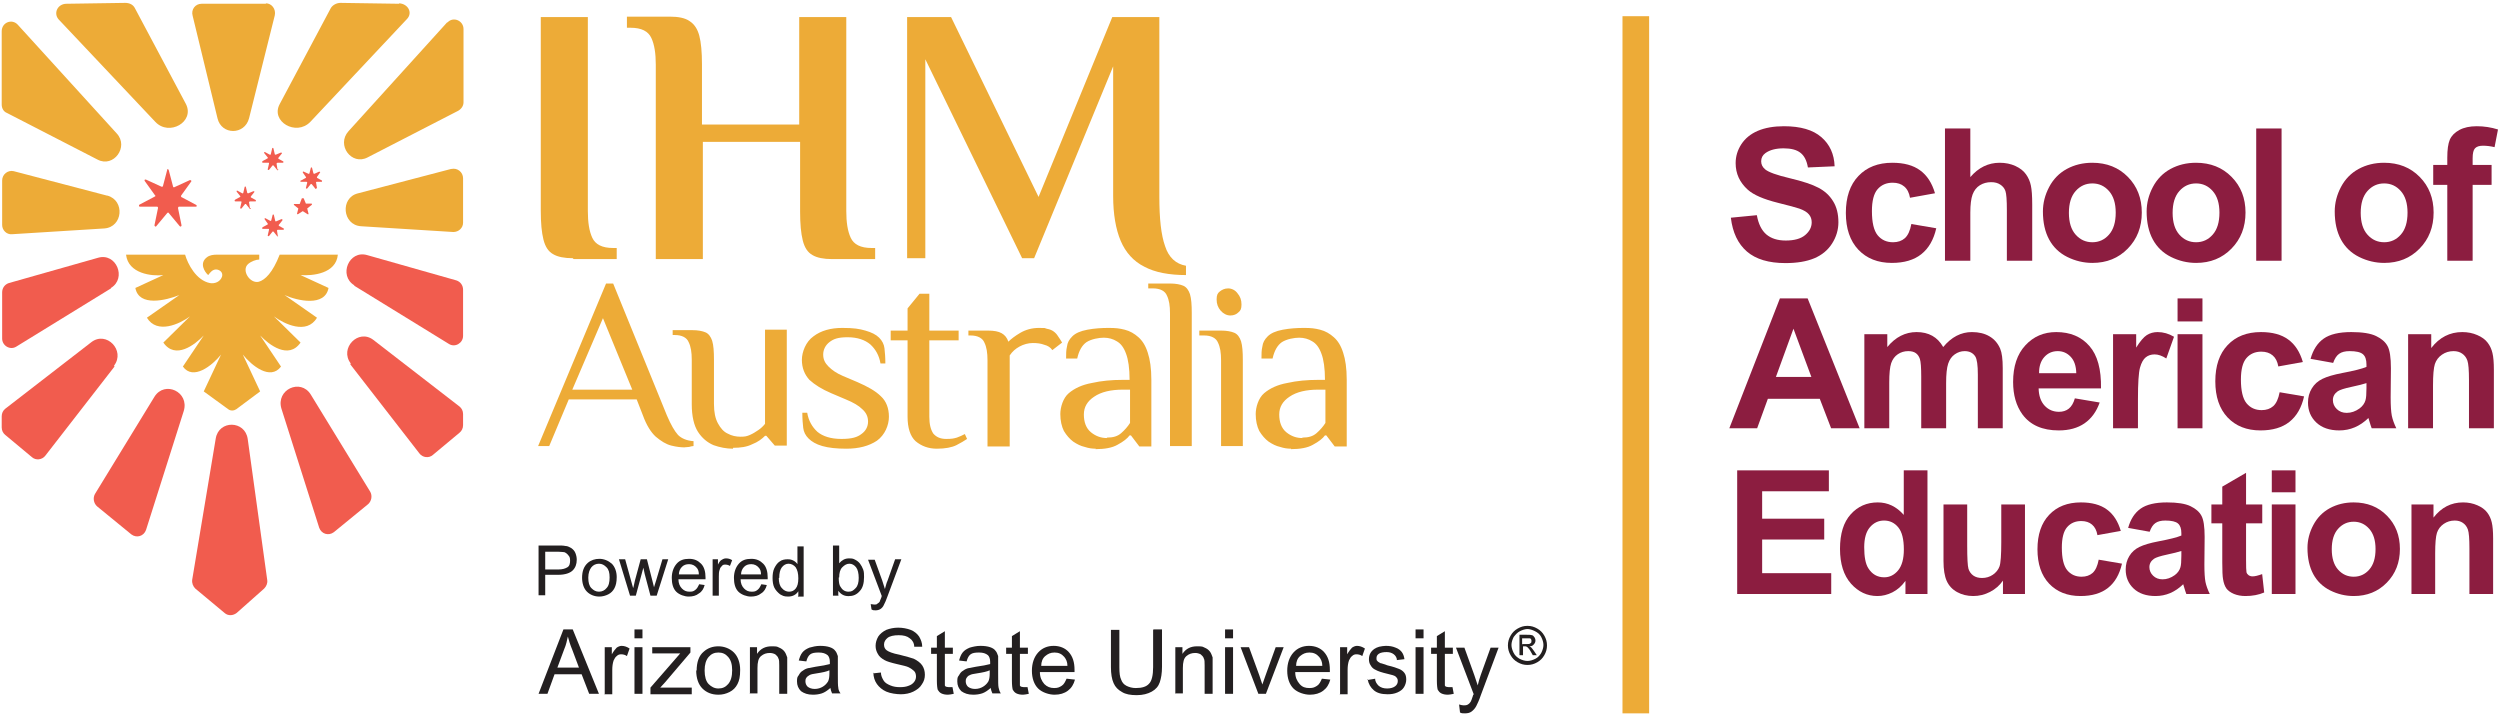<svg width="563" height="161" viewBox="0 0 563 161" fill="none" xmlns="http://www.w3.org/2000/svg">
<path d="M368.384 3.648L368.384 160.648" stroke="#EDAB37" stroke-width="6"/>
<path d="M121.283 134.148V122.848H125.583C126.283 122.848 126.883 122.848 127.283 122.948C127.883 122.948 128.283 123.248 128.683 123.448C129.083 123.748 129.383 124.048 129.583 124.548C129.783 125.048 129.883 125.548 129.883 126.048C129.883 127.048 129.583 127.848 128.983 128.448C128.383 129.048 127.283 129.448 125.683 129.448H122.783V134.048H121.283V134.148ZM122.783 128.248H125.683C126.683 128.248 127.283 128.048 127.783 127.748C128.283 127.448 128.383 126.848 128.383 126.248C128.383 125.648 128.283 125.348 127.983 125.048C127.783 124.748 127.383 124.448 127.083 124.348C126.783 124.348 126.383 124.248 125.683 124.248H122.783V128.248Z" fill="#231F20"/>
<path d="M131.083 130.148C131.083 128.648 131.483 127.548 132.383 126.748C133.083 126.148 133.984 125.848 134.984 125.848C135.984 125.848 136.983 126.248 137.783 126.948C138.483 127.648 138.883 128.748 138.883 129.948C138.883 131.148 138.683 131.848 138.383 132.448C138.083 133.048 137.584 133.548 136.984 133.848C136.384 134.148 135.684 134.348 134.984 134.348C133.884 134.348 132.884 133.948 132.184 133.248C131.484 132.548 131.083 131.448 131.083 130.048V130.148ZM132.484 130.148C132.484 131.148 132.684 131.948 133.184 132.448C133.684 132.948 134.183 133.248 134.883 133.248C135.583 133.248 136.183 132.948 136.583 132.448C137.083 131.948 137.283 131.148 137.283 130.048C137.283 128.948 137.083 128.248 136.583 127.748C136.083 127.248 135.583 126.948 134.883 126.948C134.183 126.948 133.584 127.248 133.184 127.748C132.784 128.248 132.484 129.048 132.484 130.048V130.148Z" fill="#231F20"/>
<path d="M141.884 134.148L139.384 125.948H140.784L142.084 130.648L142.584 132.448C142.584 132.448 142.784 131.848 142.984 130.748L144.284 125.948H145.684L146.884 130.648L147.284 132.248L147.784 130.648L149.184 125.948H150.484L147.884 134.148H146.484L145.184 129.248L144.884 127.848L143.184 134.148H141.784H141.884Z" fill="#231F20"/>
<path d="M157.283 131.548L158.683 131.748C158.483 132.548 158.083 133.248 157.383 133.648C156.783 134.148 155.983 134.348 155.083 134.348C154.183 134.348 152.983 133.948 152.283 133.248C151.583 132.548 151.283 131.448 151.283 130.148C151.283 128.848 151.683 127.748 152.383 126.948C153.083 126.148 153.983 125.848 155.183 125.848C156.383 125.848 157.183 126.248 157.883 126.948C158.583 127.648 158.883 128.748 158.883 130.048C158.883 131.348 158.883 130.248 158.883 130.448H152.783C152.783 131.348 153.083 132.048 153.583 132.548C154.083 133.048 154.583 133.248 155.283 133.248C155.983 133.248 156.183 133.148 156.583 132.848C156.983 132.548 157.183 132.148 157.483 131.548H157.283ZM152.783 129.348H157.383C157.383 128.648 157.183 128.148 156.883 127.848C156.483 127.348 155.883 127.048 155.183 127.048C154.483 127.048 153.983 127.248 153.583 127.648C153.183 128.048 152.883 128.648 152.883 129.348H152.783Z" fill="#231F20"/>
<path d="M160.483 134.148V125.948H161.683V127.148C161.983 126.548 162.283 126.148 162.583 126.048C162.883 125.848 163.183 125.748 163.483 125.748C163.983 125.748 164.383 125.848 164.883 126.148L164.383 127.448C164.083 127.248 163.683 127.148 163.383 127.148C163.083 127.148 162.783 127.148 162.583 127.448C162.383 127.648 162.183 127.848 162.083 128.248C161.883 128.748 161.883 129.248 161.883 129.848V134.148H160.483Z" fill="#231F20"/>
<path d="M171.283 131.548L172.683 131.748C172.483 132.548 172.083 133.248 171.383 133.648C170.783 134.148 169.983 134.348 169.083 134.348C168.183 134.348 166.983 133.948 166.283 133.248C165.583 132.548 165.283 131.448 165.283 130.148C165.283 128.848 165.683 127.748 166.383 126.948C167.083 126.148 167.983 125.848 169.183 125.848C170.383 125.848 171.183 126.248 171.883 126.948C172.583 127.648 172.883 128.748 172.883 130.048C172.883 131.348 172.883 130.248 172.883 130.448H166.783C166.783 131.348 167.083 132.048 167.583 132.548C168.083 133.048 168.583 133.248 169.283 133.248C169.983 133.248 170.183 133.148 170.583 132.848C170.983 132.548 171.183 132.148 171.483 131.548H171.283ZM166.783 129.348H171.383C171.383 128.648 171.183 128.148 170.883 127.848C170.483 127.348 169.883 127.048 169.183 127.048C168.483 127.048 167.983 127.248 167.583 127.648C167.183 128.048 166.883 128.648 166.883 129.348H166.783Z" fill="#231F20"/>
<path d="M179.783 134.148V133.148C179.283 133.948 178.483 134.348 177.483 134.348C176.483 134.348 176.283 134.148 175.683 133.848C175.183 133.448 174.683 132.948 174.383 132.348C174.083 131.748 173.983 130.948 173.983 130.148C173.983 129.348 174.083 128.548 174.383 127.948C174.683 127.348 175.083 126.748 175.583 126.448C176.083 126.048 176.783 125.948 177.383 125.948C177.983 125.948 178.283 126.048 178.683 126.248C179.083 126.448 179.383 126.748 179.583 127.048V123.048H180.983V134.348H179.683L179.783 134.148ZM175.383 130.148C175.383 131.148 175.583 131.948 176.083 132.448C176.483 132.948 177.083 133.248 177.683 133.248C178.283 133.248 178.783 133.048 179.183 132.548C179.583 132.048 179.783 131.348 179.783 130.248C179.783 129.148 179.583 128.348 179.183 127.748C178.783 127.248 178.183 126.948 177.583 126.948C176.983 126.948 176.483 127.248 176.083 127.748C175.683 128.248 175.483 129.048 175.483 130.148H175.383Z" fill="#231F20"/>
<path d="M188.883 134.148H187.583V122.848H188.984V126.848C189.584 126.148 190.284 125.748 191.184 125.748C192.084 125.748 192.183 125.848 192.583 126.048C192.983 126.248 193.384 126.548 193.684 126.948C193.984 127.348 194.183 127.748 194.383 128.248C194.583 128.748 194.583 129.348 194.583 129.948C194.583 131.348 194.283 132.448 193.583 133.148C192.883 133.948 192.083 134.248 191.083 134.248C190.083 134.248 189.383 133.848 188.783 133.048V134.048L188.883 134.148ZM188.883 130.048C188.883 131.048 188.983 131.748 189.283 132.148C189.683 132.848 190.283 133.248 191.083 133.248C191.883 133.248 192.184 132.948 192.684 132.448C193.184 131.948 193.383 131.148 193.383 130.148C193.383 129.148 193.183 128.248 192.783 127.748C192.383 127.248 191.883 126.948 191.283 126.948C190.683 126.948 190.184 127.248 189.684 127.748C189.184 128.248 188.984 129.048 188.984 130.048H188.883Z" fill="#231F20"/>
<path d="M196.283 137.348L196.083 136.048C196.383 136.048 196.683 136.148 196.883 136.148C197.083 136.148 197.483 136.148 197.583 135.948C197.783 135.848 197.883 135.748 198.083 135.548C198.083 135.448 198.283 135.048 198.483 134.548C198.483 134.548 198.483 134.348 198.583 134.248L195.483 126.048H196.983L198.683 130.748C198.883 131.348 199.083 131.948 199.283 132.648C199.483 132.048 199.583 131.348 199.883 130.748L201.583 125.948H202.983L199.883 134.248C199.583 135.148 199.283 135.748 199.083 136.148C198.883 136.648 198.583 136.948 198.283 137.148C197.983 137.348 197.583 137.448 197.183 137.448C196.783 137.448 196.583 137.448 196.283 137.248V137.348Z" fill="#231F20"/>
<path d="M121.283 156.248L126.883 141.748H128.983L134.883 156.248H132.683L130.983 151.848H124.883L123.283 156.248H121.283ZM125.483 150.348H130.383L128.883 146.348C128.383 145.148 128.083 144.148 127.883 143.348C127.683 144.248 127.483 145.248 127.083 146.148L125.483 150.448V150.348Z" fill="#231F20"/>
<path d="M136.184 156.248V145.748H137.783V147.348C138.183 146.648 138.583 146.148 138.883 145.848C139.183 145.648 139.584 145.448 139.984 145.448C140.584 145.448 141.183 145.648 141.783 146.048L141.184 147.748C140.784 147.448 140.283 147.348 139.883 147.348C139.483 147.348 139.183 147.448 138.883 147.748C138.583 147.948 138.384 148.348 138.184 148.748C137.984 149.348 137.883 150.048 137.883 150.848V156.348H136.083L136.184 156.248Z" fill="#231F20"/>
<path d="M142.884 143.748V141.748H144.684V143.748H142.884ZM142.884 156.248V145.748H144.684V156.248H142.884Z" fill="#231F20"/>
<path d="M146.483 156.248V154.848L153.183 147.148C152.383 147.148 151.783 147.148 151.183 147.148H146.883V145.748H155.483V146.948L149.783 153.648L148.683 154.848C149.483 154.848 150.183 154.848 150.883 154.848H155.783V156.348H146.483V156.248Z" fill="#231F20"/>
<path d="M156.883 151.048C156.883 149.148 157.383 147.648 158.483 146.748C159.383 145.948 160.483 145.548 161.783 145.548C163.083 145.548 164.383 146.048 165.283 146.948C166.183 147.848 166.683 149.248 166.683 150.848C166.683 152.448 166.483 153.248 166.083 154.048C165.683 154.848 165.083 155.448 164.283 155.848C163.483 156.248 162.683 156.448 161.783 156.448C160.283 156.448 159.083 155.948 158.183 155.048C157.283 154.148 156.783 152.748 156.783 150.948L156.883 151.048ZM158.683 151.048C158.683 152.348 158.983 153.448 159.583 154.048C160.183 154.648 160.883 155.048 161.783 155.048C162.683 155.048 163.383 154.748 163.983 154.048C164.583 153.348 164.883 152.348 164.883 150.948C164.883 149.548 164.583 148.648 163.983 147.948C163.383 147.248 162.683 146.948 161.783 146.948C160.883 146.948 160.183 147.248 159.583 147.948C158.983 148.648 158.683 149.648 158.683 150.948V151.048Z" fill="#231F20"/>
<path d="M168.883 156.248V145.748H170.483V147.248C171.283 146.048 172.383 145.548 173.783 145.548C175.183 145.548 174.983 145.648 175.483 145.848C175.983 146.048 176.383 146.348 176.683 146.748C176.983 147.148 177.083 147.548 177.283 148.048C177.283 148.348 177.283 148.948 177.283 149.748V156.248H175.483V149.848C175.483 149.148 175.483 148.548 175.283 148.248C175.183 147.848 174.883 147.648 174.583 147.348C174.183 147.148 173.783 147.048 173.383 147.048C172.583 147.048 171.983 147.248 171.383 147.748C170.783 148.248 170.583 149.148 170.583 150.448V156.148H168.783L168.883 156.248Z" fill="#231F20"/>
<path d="M186.983 154.948C186.283 155.548 185.683 155.948 185.083 156.148C184.483 156.348 183.783 156.448 183.083 156.448C181.883 156.448 181.083 156.148 180.383 155.648C179.783 155.048 179.483 154.348 179.483 153.448C179.483 152.548 179.583 152.448 179.883 152.048C180.083 151.648 180.383 151.248 180.783 151.048C181.183 150.748 181.583 150.548 182.083 150.448C182.383 150.448 182.983 150.248 183.683 150.148C185.083 149.948 186.183 149.748 186.883 149.548C186.883 149.348 186.883 149.148 186.883 149.048C186.883 148.348 186.683 147.848 186.383 147.548C185.883 147.148 185.283 146.948 184.383 146.948C183.483 146.948 182.883 147.048 182.483 147.348C182.083 147.648 181.783 148.148 181.583 148.948L179.883 148.748C180.083 148.048 180.283 147.448 180.683 146.948C181.083 146.448 181.583 146.148 182.283 145.848C182.983 145.648 183.783 145.448 184.683 145.448C185.583 145.448 186.283 145.548 186.883 145.748C187.483 145.948 187.883 146.248 188.083 146.548C188.383 146.848 188.483 147.248 188.683 147.748C188.683 148.048 188.683 148.648 188.683 149.348V151.748C188.683 153.448 188.683 154.448 188.783 154.848C188.783 155.248 188.983 155.748 189.283 156.148H187.383C187.183 155.748 187.083 155.348 186.983 154.848V154.948ZM186.783 150.948C186.183 151.248 185.183 151.448 183.883 151.648C183.183 151.748 182.583 151.848 182.283 152.048C181.983 152.248 181.783 152.348 181.583 152.648C181.383 152.948 181.383 153.148 181.383 153.448C181.383 153.948 181.583 154.348 181.883 154.648C182.283 154.948 182.783 155.148 183.483 155.148C184.183 155.148 184.783 154.948 185.283 154.648C185.783 154.348 186.183 153.948 186.483 153.448C186.683 153.048 186.783 152.448 186.783 151.648V150.948Z" fill="#231F20"/>
<path d="M196.583 151.648L198.383 151.448C198.383 152.148 198.684 152.748 198.984 153.248C199.284 153.748 199.784 154.048 200.484 154.348C201.184 154.648 201.884 154.748 202.684 154.748C203.484 154.748 204.083 154.648 204.583 154.448C205.183 154.248 205.583 153.948 205.883 153.548C206.183 153.148 206.283 152.748 206.283 152.348C206.283 151.948 206.183 151.448 205.883 151.148C205.583 150.848 205.183 150.548 204.583 150.248C204.183 150.048 203.284 149.848 201.984 149.548C200.684 149.248 199.684 148.948 199.184 148.648C198.484 148.248 197.984 147.848 197.684 147.248C197.384 146.748 197.184 146.148 197.184 145.448C197.184 144.748 197.383 144.048 197.783 143.348C198.183 142.748 198.783 142.248 199.583 141.848C200.383 141.548 201.283 141.348 202.283 141.348C203.283 141.348 204.283 141.548 205.083 141.848C205.883 142.148 206.584 142.748 206.984 143.348C207.384 144.048 207.684 144.748 207.684 145.648H205.883C205.883 144.848 205.483 144.148 204.883 143.748C204.283 143.248 203.483 143.048 202.383 143.048C201.283 143.048 200.383 143.248 199.883 143.648C199.383 144.048 199.083 144.548 199.083 145.148C199.083 145.748 199.284 146.148 199.684 146.448C200.084 146.748 200.983 147.148 202.583 147.448C204.183 147.848 205.183 148.148 205.783 148.348C206.583 148.748 207.284 149.248 207.684 149.848C208.084 150.448 208.283 151.148 208.283 151.948C208.283 152.748 208.083 153.448 207.583 154.148C207.183 154.848 206.484 155.348 205.684 155.748C204.884 156.148 203.883 156.348 202.883 156.348C201.883 156.348 200.483 156.148 199.583 155.748C198.683 155.348 197.984 154.748 197.484 154.048C196.984 153.348 196.684 152.448 196.684 151.448L196.583 151.648Z" fill="#231F20"/>
<path d="M214.483 154.648L214.783 156.248C214.283 156.348 213.783 156.448 213.483 156.448C212.883 156.448 212.383 156.348 211.983 156.148C211.583 155.948 211.383 155.648 211.183 155.348C211.083 155.048 210.983 154.348 210.983 153.248V147.248H209.683V145.848H210.983V143.248L212.783 142.148V145.848H214.583V147.248H212.783V153.348C212.783 153.848 212.783 154.148 212.783 154.348C212.783 154.448 212.983 154.648 213.083 154.648C213.183 154.648 213.383 154.748 213.683 154.748C213.983 154.748 214.183 154.748 214.483 154.748V154.648Z" fill="#231F20"/>
<path d="M223.083 154.948C222.383 155.548 221.784 155.948 221.184 156.148C220.584 156.348 219.884 156.448 219.184 156.448C217.984 156.448 217.184 156.148 216.484 155.648C215.884 155.048 215.583 154.348 215.583 153.448C215.583 152.548 215.684 152.448 215.984 152.048C216.184 151.648 216.483 151.248 216.883 151.048C217.283 150.748 217.684 150.548 218.184 150.448C218.484 150.448 219.083 150.248 219.783 150.148C221.183 149.948 222.284 149.748 222.984 149.548C222.984 149.348 222.984 149.148 222.984 149.048C222.984 148.348 222.784 147.848 222.484 147.548C221.984 147.148 221.384 146.948 220.484 146.948C219.584 146.948 218.983 147.048 218.583 147.348C218.183 147.648 217.884 148.148 217.684 148.948L215.984 148.748C216.184 148.048 216.383 147.448 216.783 146.948C217.183 146.448 217.683 146.148 218.383 145.848C219.083 145.648 219.883 145.448 220.783 145.448C221.683 145.448 222.384 145.548 222.984 145.748C223.584 145.948 223.984 146.248 224.184 146.548C224.484 146.848 224.583 147.248 224.783 147.748C224.783 148.048 224.783 148.648 224.783 149.348V151.748C224.783 153.448 224.783 154.448 224.883 154.848C224.983 155.248 225.083 155.748 225.383 156.148H223.484C223.284 155.748 223.183 155.348 223.083 154.848V154.948ZM222.883 150.948C222.283 151.248 221.284 151.448 219.984 151.648C219.284 151.748 218.683 151.848 218.383 152.048C218.083 152.148 217.884 152.348 217.684 152.648C217.484 152.948 217.484 153.148 217.484 153.448C217.484 153.948 217.684 154.348 217.984 154.648C218.384 154.948 218.883 155.148 219.583 155.148C220.283 155.148 220.883 154.948 221.383 154.648C221.883 154.348 222.283 153.948 222.583 153.448C222.783 153.048 222.883 152.448 222.883 151.648V150.948Z" fill="#231F20"/>
<path d="M231.383 154.648L231.684 156.248C231.184 156.348 230.683 156.448 230.383 156.448C229.783 156.448 229.283 156.348 228.883 156.148C228.483 155.948 228.283 155.648 228.083 155.348C227.983 155.048 227.883 154.348 227.883 153.248V147.248H226.583V145.848H227.883V143.248L229.684 142.148V145.848H231.484V147.248H229.684V153.348C229.684 153.848 229.684 154.148 229.684 154.348C229.684 154.448 229.884 154.648 229.984 154.648C230.084 154.648 230.283 154.748 230.583 154.748C230.883 154.748 231.083 154.748 231.383 154.748V154.648Z" fill="#231F20"/>
<path d="M240.284 152.848L242.084 153.048C241.784 154.148 241.284 154.948 240.484 155.548C239.684 156.148 238.684 156.448 237.484 156.448C236.284 156.448 234.684 155.948 233.784 155.048C232.884 154.148 232.384 152.748 232.384 151.048C232.384 149.348 232.884 147.948 233.784 146.948C234.684 145.948 235.884 145.448 237.284 145.448C238.684 145.448 239.884 145.948 240.684 146.848C241.584 147.848 241.984 149.148 241.984 150.848C241.984 152.548 241.984 151.148 241.984 151.348H234.184C234.184 152.548 234.584 153.348 235.184 154.048C235.784 154.648 236.484 154.948 237.384 154.948C238.284 154.948 238.584 154.748 239.084 154.448C239.584 154.148 239.884 153.548 240.184 152.848H240.284ZM234.484 149.948H240.384C240.384 149.048 240.084 148.448 239.684 147.948C239.084 147.248 238.384 146.948 237.484 146.948C236.584 146.948 235.984 147.248 235.384 147.748C234.784 148.248 234.484 149.048 234.484 149.948Z" fill="#231F20"/>
<path d="M259.783 141.748H261.683V150.148C261.683 151.648 261.483 152.748 261.183 153.648C260.883 154.548 260.283 155.248 259.383 155.748C258.483 156.248 257.383 156.548 255.983 156.548C254.583 156.548 253.483 156.348 252.683 155.848C251.783 155.348 251.183 154.748 250.783 153.848C250.383 152.948 250.183 151.748 250.183 150.248V141.848H252.083V150.248C252.083 151.548 252.183 152.448 252.483 153.048C252.683 153.648 253.083 154.148 253.683 154.448C254.283 154.748 254.983 154.948 255.783 154.948C257.183 154.948 258.183 154.648 258.783 153.948C259.383 153.348 259.683 152.048 259.683 150.248V141.848L259.783 141.748Z" fill="#231F20"/>
<path d="M264.683 156.248V145.748H266.283V147.248C267.083 146.048 268.183 145.548 269.583 145.548C270.983 145.548 270.783 145.648 271.283 145.848C271.783 146.048 272.183 146.348 272.483 146.748C272.783 147.148 272.883 147.548 273.083 148.048C273.083 148.348 273.083 148.948 273.083 149.748V156.248H271.283V149.848C271.283 149.148 271.283 148.548 271.083 148.248C270.983 147.848 270.683 147.648 270.383 147.348C269.983 147.148 269.583 147.048 269.183 147.048C268.383 147.048 267.783 147.248 267.183 147.748C266.583 148.248 266.383 149.148 266.383 150.448V156.148H264.583L264.683 156.248Z" fill="#231F20"/>
<path d="M275.884 143.748V141.748H277.684V143.748H275.884ZM275.884 156.248V145.748H277.684V156.248H275.884Z" fill="#231F20"/>
<path d="M283.384 156.248L279.384 145.748H281.284L283.584 152.048C283.784 152.748 284.084 153.448 284.284 154.148C284.484 153.548 284.684 152.948 284.984 152.148L287.284 145.748H289.084L285.084 156.248H283.384Z" fill="#231F20"/>
<path d="M297.784 152.848L299.584 153.048C299.284 154.148 298.784 154.948 297.984 155.548C297.184 156.148 296.184 156.448 294.984 156.448C293.784 156.448 292.184 155.948 291.284 155.048C290.384 154.148 289.884 152.748 289.884 151.048C289.884 149.348 290.384 147.948 291.284 146.948C292.184 145.948 293.384 145.448 294.784 145.448C296.184 145.448 297.384 145.948 298.184 146.848C299.084 147.848 299.484 149.148 299.484 150.848C299.484 152.548 299.484 151.148 299.484 151.348H291.684C291.684 152.548 292.084 153.348 292.684 154.048C293.284 154.748 293.984 154.948 294.884 154.948C295.784 154.948 296.084 154.748 296.584 154.448C297.084 154.148 297.384 153.548 297.684 152.848H297.784ZM291.884 149.948H297.784C297.784 149.048 297.484 148.448 297.084 147.948C296.484 147.248 295.784 146.948 294.884 146.948C293.984 146.948 293.384 147.248 292.784 147.748C292.184 148.248 291.884 149.048 291.884 149.948Z" fill="#231F20"/>
<path d="M301.783 156.248V145.748H303.383V147.348C303.783 146.648 304.183 146.148 304.483 145.848C304.783 145.648 305.183 145.448 305.583 145.448C306.183 145.448 306.783 145.648 307.383 146.048L306.783 147.748C306.383 147.448 305.883 147.348 305.483 147.348C305.083 147.348 304.783 147.448 304.483 147.748C304.183 147.948 303.983 148.348 303.783 148.748C303.583 149.348 303.483 150.048 303.483 150.848V156.348H301.683L301.783 156.248Z" fill="#231F20"/>
<path d="M307.884 153.148L309.684 152.848C309.684 153.548 310.084 154.048 310.484 154.448C310.984 154.848 311.584 155.048 312.384 155.048C313.184 155.048 313.784 154.848 314.184 154.548C314.584 154.248 314.784 153.848 314.784 153.348C314.784 152.848 314.584 152.648 314.284 152.348C314.084 152.148 313.384 151.948 312.484 151.748C311.184 151.448 310.284 151.148 309.784 150.848C309.284 150.648 308.884 150.248 308.684 149.848C308.384 149.448 308.284 148.948 308.284 148.448C308.284 147.948 308.384 147.548 308.584 147.148C308.784 146.748 309.084 146.448 309.484 146.148C309.784 145.948 310.184 145.748 310.584 145.648C311.084 145.548 311.584 145.448 312.084 145.448C312.884 145.448 313.584 145.548 314.284 145.848C314.884 146.048 315.384 146.448 315.684 146.848C315.984 147.248 316.184 147.748 316.284 148.448L314.584 148.648C314.584 148.148 314.284 147.648 313.884 147.348C313.484 147.048 312.984 146.848 312.284 146.848C311.584 146.848 310.884 146.948 310.484 147.248C310.084 147.548 309.984 147.848 309.984 148.248C309.984 148.648 309.984 148.648 310.184 148.848C310.284 149.048 310.584 149.148 310.884 149.348C311.084 149.348 311.584 149.548 312.484 149.848C313.784 150.148 314.584 150.448 315.084 150.648C315.584 150.848 315.984 151.148 316.284 151.548C316.584 151.948 316.684 152.448 316.684 153.048C316.684 153.648 316.484 154.248 316.184 154.748C315.884 155.248 315.384 155.648 314.684 155.948C313.984 156.248 313.284 156.348 312.484 156.348C311.084 156.348 310.084 156.048 309.384 155.448C308.684 154.848 308.184 154.048 307.984 152.948L307.884 153.148Z" fill="#231F20"/>
<path d="M318.783 143.748V141.748H320.583V143.748H318.783ZM318.783 156.248V145.748H320.583V156.248H318.783Z" fill="#231F20"/>
<path d="M327.083 154.648L327.383 156.248C326.883 156.348 326.383 156.448 326.083 156.448C325.483 156.448 324.983 156.348 324.583 156.148C324.183 155.948 323.983 155.648 323.783 155.348C323.683 155.048 323.583 154.348 323.583 153.248V147.248H322.283V145.848H323.583V143.248L325.383 142.148V145.848H327.183V147.248H325.383V153.348C325.383 153.848 325.383 154.148 325.383 154.348C325.383 154.448 325.583 154.648 325.683 154.648C325.783 154.648 325.983 154.748 326.283 154.748C326.583 154.748 326.783 154.748 327.083 154.748V154.648Z" fill="#231F20"/>
<path d="M328.784 160.348L328.584 158.648C328.984 158.748 329.284 158.848 329.584 158.848C329.884 158.848 330.284 158.848 330.584 158.648C330.784 158.548 330.984 158.348 331.184 158.048C331.284 157.848 331.484 157.448 331.684 156.748C331.684 156.748 331.684 156.548 331.884 156.348L327.884 145.848H329.784L331.984 151.948C332.284 152.748 332.484 153.548 332.784 154.348C332.984 153.548 333.184 152.748 333.484 151.948L335.684 145.848H337.484L333.484 156.548C333.084 157.748 332.684 158.548 332.484 158.948C332.184 159.548 331.784 159.948 331.384 160.248C330.984 160.548 330.484 160.648 329.884 160.648C329.284 160.648 329.184 160.648 328.784 160.448V160.348Z" fill="#231F20"/>
<path d="M344.083 140.948C344.783 140.948 345.483 141.148 346.183 141.548C346.883 141.948 347.383 142.448 347.783 143.148C348.183 143.848 348.383 144.548 348.383 145.348C348.383 146.148 348.183 146.848 347.783 147.548C347.383 148.248 346.883 148.748 346.183 149.148C345.483 149.548 344.783 149.748 343.983 149.748C343.183 149.748 342.483 149.548 341.783 149.148C341.083 148.748 340.583 148.248 340.183 147.548C339.783 146.848 339.583 146.148 339.583 145.348C339.583 144.548 339.783 143.848 340.183 143.148C340.583 142.448 341.083 141.948 341.783 141.548C342.483 141.148 343.183 140.948 343.883 140.948H344.083ZM344.083 141.648C343.483 141.648 342.883 141.848 342.283 142.148C341.683 142.448 341.283 142.948 340.883 143.448C340.583 144.048 340.383 144.648 340.383 145.248C340.383 145.848 340.583 146.448 340.883 147.048C341.183 147.648 341.683 148.048 342.183 148.348C342.783 148.648 343.383 148.848 343.983 148.848C344.583 148.848 345.183 148.648 345.783 148.348C346.383 148.048 346.783 147.548 347.083 147.048C347.383 146.448 347.583 145.848 347.583 145.248C347.583 144.648 347.383 144.048 347.083 143.448C346.783 142.848 346.283 142.448 345.683 142.148C345.083 141.848 344.483 141.648 343.883 141.648H344.083ZM342.183 147.648V142.948H343.783C344.283 142.948 344.683 142.948 344.983 143.048C345.183 143.048 345.383 143.248 345.583 143.548C345.683 143.748 345.783 143.948 345.783 144.248C345.783 144.548 345.683 144.848 345.383 145.148C345.183 145.448 344.783 145.548 344.383 145.548C344.583 145.548 344.683 145.748 344.783 145.748C344.983 145.948 345.183 146.248 345.483 146.648L346.083 147.548H345.183L344.783 146.848C344.483 146.248 344.183 145.948 343.983 145.748C343.883 145.648 343.683 145.548 343.383 145.548H342.983V147.548H342.183V147.648ZM342.883 145.048H343.783C344.183 145.048 344.483 145.048 344.683 144.848C344.883 144.748 344.883 144.548 344.883 144.348C344.883 144.148 344.883 144.048 344.783 143.948C344.783 143.848 344.583 143.748 344.483 143.748C344.383 143.748 344.083 143.748 343.683 143.748H342.783V145.148L342.883 145.048Z" fill="#231F20"/>
<path d="M128.983 58.148C127.083 58.148 125.583 57.848 124.583 57.248C123.483 56.648 122.783 55.548 122.383 53.948C121.983 52.348 121.783 50.248 121.783 47.448V3.848H132.383V47.548C132.383 50.048 132.683 52.048 133.383 53.548C134.083 55.048 135.583 55.848 138.083 55.848H138.883V58.348H129.183L128.983 58.148Z" fill="#EDAB37"/>
<path d="M147.683 58.148V14.548C147.683 12.048 147.383 10.048 146.683 8.548C145.983 7.048 144.483 6.248 141.983 6.248H141.183V3.748H150.883C152.783 3.748 154.283 4.048 155.283 4.748C156.383 5.448 157.083 6.548 157.483 8.048C157.883 9.548 158.083 11.748 158.083 14.448V28.048H179.983V3.848H190.583V47.548C190.583 50.048 190.883 52.048 191.583 53.548C192.283 55.048 193.783 55.848 196.283 55.848H197.083V58.348H187.383C185.483 58.348 183.983 58.048 182.983 57.448C181.883 56.848 181.183 55.748 180.783 54.148C180.383 52.548 180.183 50.448 180.183 47.648V31.948H158.283V58.348H147.683V58.148Z" fill="#EDAB37"/>
<path d="M267.183 61.948C263.283 61.948 260.083 61.348 257.683 60.048C255.283 58.848 253.483 56.848 252.383 54.248C251.283 51.648 250.683 48.248 250.683 44.148V14.948L232.883 58.148H230.183L208.383 13.348V58.148H204.283V3.848H214.183L233.883 44.348L250.483 3.848H261.083V44.248C261.083 49.248 261.483 52.948 262.383 55.448C263.183 57.948 264.783 59.448 267.083 59.848V61.948H267.183Z" fill="#EDAB37"/>
<path d="M154.184 100.748C153.384 100.748 152.384 100.648 151.184 100.348C149.984 100.048 148.884 99.348 147.684 98.348C146.584 97.348 145.584 95.748 144.784 93.548L143.384 89.948H128.084L123.684 100.448H121.184L136.484 63.848H138.084L150.184 93.548C151.084 95.648 151.884 97.048 152.684 97.948C153.484 98.748 154.684 99.248 156.184 99.348V100.448C155.884 100.448 155.584 100.548 155.184 100.648C154.784 100.648 154.484 100.748 153.984 100.748H154.184ZM128.984 87.748H142.384L135.784 71.648L128.884 87.748H128.984ZM165.084 101.048C163.584 101.048 162.084 100.748 160.684 100.248C159.284 99.648 158.084 98.648 157.184 97.248C156.284 95.848 155.784 93.748 155.784 91.048V81.048C155.784 79.348 155.584 78.048 155.084 77.048C154.684 76.048 153.584 75.448 151.984 75.448H151.484V74.348H155.884C157.184 74.348 158.184 74.548 158.884 74.848C159.584 75.148 160.084 75.848 160.384 76.748C160.684 77.748 160.784 79.148 160.784 80.948V90.948C160.784 92.848 161.084 94.248 161.684 95.348C162.284 96.448 162.984 97.248 163.884 97.648C164.784 98.148 165.784 98.348 166.784 98.348C167.784 98.348 168.184 98.248 168.884 97.948C169.584 97.648 170.184 97.248 170.784 96.848C171.384 96.448 171.884 95.948 172.284 95.448V74.248H177.184V100.348H174.484L172.584 98.148H172.284C171.584 98.848 170.684 99.548 169.384 100.048C168.184 100.648 166.784 100.848 165.084 100.848V101.048ZM190.584 101.048C188.384 101.048 186.584 100.848 185.184 100.448C183.784 100.048 182.784 99.448 182.084 98.748C181.384 98.048 180.984 97.248 180.884 96.348C180.784 95.448 180.684 94.348 180.684 92.948H181.784C182.084 94.748 182.884 96.148 184.084 97.248C185.284 98.248 187.084 98.848 189.484 98.848C191.884 98.848 193.084 98.448 193.984 97.748C194.984 97.048 195.484 96.048 195.484 94.948C195.484 93.848 195.084 92.948 194.184 92.148C193.384 91.348 192.184 90.648 190.484 89.948L187.184 88.548C185.084 87.648 183.484 86.648 182.284 85.548C181.184 84.348 180.584 82.848 180.584 81.048C180.584 79.248 181.484 76.948 183.184 75.748C184.884 74.448 187.084 73.848 189.684 73.848C192.284 73.848 193.484 74.048 194.884 74.448C196.284 74.848 197.284 75.348 197.984 76.048C198.684 76.748 199.084 77.548 199.184 78.448C199.284 79.348 199.384 80.448 199.384 81.848H198.284C197.984 80.048 197.184 78.648 195.984 77.548C194.784 76.548 193.084 75.948 190.884 75.948C188.684 75.948 187.684 76.348 186.784 77.048C185.884 77.748 185.384 78.748 185.384 79.848C185.384 80.948 185.784 81.748 186.584 82.548C187.384 83.348 188.384 84.048 189.784 84.648L193.084 86.048C195.384 87.048 197.184 88.048 198.384 89.248C199.584 90.348 200.184 91.948 200.184 93.848C200.184 95.748 199.284 97.948 197.484 99.248C195.684 100.448 193.384 101.048 190.584 101.048ZM210.984 101.048C209.084 101.048 207.484 100.448 206.184 99.348C204.984 98.248 204.384 96.348 204.384 93.848V76.648H200.584V74.448H204.384V69.448L207.084 66.148H209.284V74.448H215.884V76.648H209.284V93.848C209.284 95.548 209.584 96.748 210.184 97.648C210.884 98.448 211.784 98.848 213.084 98.848C214.384 98.848 214.784 98.748 215.484 98.548C216.084 98.348 216.684 98.048 217.284 97.748L217.784 98.848C217.184 99.248 216.384 99.748 215.384 100.248C214.384 100.748 212.884 101.048 210.984 101.048ZM222.384 100.548V81.148C222.384 79.448 222.184 78.148 221.684 77.148C221.284 76.148 220.184 75.548 218.584 75.548H218.084V74.448H222.484C223.884 74.448 224.884 74.648 225.584 75.048C226.284 75.448 226.784 76.048 227.084 76.948C227.684 76.348 228.584 75.648 229.784 74.948C230.984 74.248 232.384 73.848 233.984 73.848C235.584 73.848 235.084 73.848 235.784 74.048C236.384 74.148 236.884 74.348 237.284 74.648C237.684 74.948 237.984 75.248 238.284 75.748C238.584 76.148 238.884 76.648 239.184 77.148L236.984 78.848C236.584 78.248 235.984 77.848 235.184 77.648C234.384 77.348 233.584 77.248 232.584 77.248C231.584 77.248 230.484 77.548 229.584 78.048C228.684 78.548 227.984 79.148 227.384 80.048V100.548H222.484H222.384ZM246.784 101.048C245.984 101.048 245.184 100.948 244.284 100.648C243.384 100.448 242.584 100.048 241.684 99.448C240.884 98.848 240.184 98.048 239.584 97.048C239.084 96.048 238.784 94.748 238.784 93.248C238.784 91.748 239.384 89.648 240.684 88.548C241.984 87.448 243.684 86.648 245.884 86.248C248.084 85.748 250.384 85.548 252.784 85.548H254.384C254.384 82.948 254.084 80.948 253.584 79.648C253.084 78.248 252.384 77.348 251.484 76.848C250.684 76.348 249.684 76.048 248.584 76.048C247.484 76.048 245.784 76.348 244.684 77.048C243.684 77.748 242.984 78.948 242.584 80.748H240.084C240.084 79.748 240.084 78.848 240.284 78.048C240.384 77.148 240.784 76.448 241.484 75.748C242.184 75.048 243.284 74.548 244.884 74.248C246.484 73.948 248.084 73.848 249.684 73.848C251.284 73.848 252.084 73.948 253.284 74.248C254.484 74.548 255.484 75.148 256.384 75.948C257.284 76.748 257.984 77.848 258.484 79.448C258.984 80.948 259.284 82.948 259.284 85.548V100.548H256.584L254.684 98.048H254.384C253.884 98.748 252.984 99.448 251.684 100.148C250.484 100.848 248.784 101.148 246.684 101.148L246.784 101.048ZM249.284 98.548C250.684 98.548 251.684 98.248 252.484 97.548C253.284 96.848 253.984 96.048 254.484 95.248V87.748H252.884C250.184 87.748 247.984 88.248 246.384 89.348C244.884 90.348 244.084 91.648 244.084 93.348C244.084 95.048 244.584 96.448 245.684 97.348C246.784 98.248 247.984 98.648 249.284 98.648V98.548ZM263.484 100.548V70.548C263.484 68.848 263.284 67.548 262.784 66.548C262.384 65.548 261.284 64.948 259.684 64.948H258.584V63.848H263.484C264.784 63.848 265.784 64.048 266.484 64.348C267.184 64.648 267.684 65.348 267.984 66.248C268.284 67.248 268.384 68.648 268.384 70.448V100.448H263.484V100.548ZM274.984 100.548V81.148C274.984 79.448 274.784 78.148 274.284 77.148C273.884 76.148 272.784 75.548 271.184 75.548H270.084V74.448H274.984C276.284 74.448 277.284 74.648 277.984 74.948C278.684 75.248 279.184 75.948 279.484 76.848C279.784 77.848 279.884 79.248 279.884 81.048V100.448H274.984V100.548ZM277.084 71.048C276.284 71.048 275.484 70.648 274.884 69.948C274.284 69.248 273.984 68.448 273.984 67.448C273.984 66.448 274.184 66.048 274.684 65.648C275.184 65.248 275.784 64.948 276.584 64.948C277.384 64.948 278.184 65.348 278.684 66.048C279.284 66.748 279.584 67.548 279.584 68.548C279.584 69.548 279.384 69.948 278.884 70.348C278.484 70.748 277.884 71.048 277.084 71.048ZM290.784 101.048C289.984 101.048 289.184 100.948 288.284 100.648C287.384 100.448 286.584 100.048 285.684 99.448C284.884 98.848 284.184 98.048 283.584 97.048C283.084 96.048 282.784 94.748 282.784 93.248C282.784 91.748 283.384 89.648 284.684 88.548C285.984 87.448 287.684 86.648 289.884 86.248C292.084 85.748 294.384 85.548 296.784 85.548H298.384C298.384 82.948 298.084 80.948 297.584 79.648C297.084 78.248 296.384 77.348 295.484 76.848C294.684 76.348 293.684 76.048 292.584 76.048C291.484 76.048 289.784 76.348 288.684 77.048C287.684 77.748 286.984 78.948 286.584 80.748H284.084C284.084 79.748 284.084 78.848 284.284 78.048C284.384 77.148 284.784 76.448 285.484 75.748C286.184 75.048 287.284 74.548 288.884 74.248C290.484 73.948 292.084 73.848 293.684 73.848C295.284 73.848 296.084 73.948 297.284 74.248C298.484 74.548 299.484 75.148 300.384 75.948C301.284 76.748 301.984 77.848 302.484 79.448C302.984 80.948 303.284 82.948 303.284 85.548V100.548H300.584L298.684 98.048H298.384C297.884 98.748 296.984 99.448 295.684 100.148C294.484 100.848 292.784 101.148 290.684 101.148L290.784 101.048ZM293.284 98.548C294.684 98.548 295.684 98.248 296.484 97.548C297.284 96.848 297.984 96.048 298.484 95.248V87.748H296.884C294.184 87.748 291.984 88.248 290.384 89.348C288.884 90.348 288.084 91.648 288.084 93.348C288.084 95.048 288.584 96.448 289.684 97.348C290.784 98.248 291.984 98.648 293.284 98.648V98.548Z" fill="#EDAB37"/>
<path d="M24.084 44.048L3.084 38.548C1.784 38.248 0.484 39.248 0.484 40.648V50.648C0.484 51.848 1.484 52.848 2.684 52.748L23.483 51.448C27.683 51.148 28.183 45.148 24.183 44.048H24.084ZM30.384 1.848C29.983 1.048 29.183 0.648 28.183 0.648L14.983 0.848C12.983 0.848 11.983 2.948 13.184 4.348L34.983 27.448C38.084 30.748 43.883 27.448 41.883 23.448L30.384 1.848ZM89.883 0.848L76.683 0.648C75.784 0.648 74.883 1.148 74.484 1.848L62.983 23.448C60.883 27.348 66.683 30.748 69.883 27.448L91.683 4.248C92.984 2.848 91.883 0.848 89.883 0.748V0.848ZM101.584 38.048L80.584 43.548C76.584 44.548 77.084 50.648 81.284 50.948L102.084 52.248C103.284 52.248 104.284 51.348 104.284 50.148V40.148C104.284 38.748 102.984 37.748 101.684 38.048H101.584ZM3.984 5.548C2.684 4.148 0.384 5.048 0.384 7.048V23.548C0.384 24.348 0.784 25.148 1.584 25.448L21.983 35.948C25.584 37.848 29.084 33.048 26.284 30.048L3.984 5.548ZM100.684 5.048L78.484 29.548C75.683 32.648 79.183 37.348 82.784 35.448L103.184 24.948C103.884 24.548 104.384 23.848 104.384 23.048V6.548C104.384 4.648 102.084 3.648 100.784 5.048H100.684ZM59.883 0.848H45.383C43.983 0.848 42.983 2.148 43.383 3.548L48.983 26.648C49.883 30.448 55.084 30.448 56.084 26.648L61.883 3.448C62.184 2.048 61.184 0.748 59.883 0.748V0.848Z" fill="#EDAB37"/>
<path d="M48.584 98.748L43.284 130.548C43.184 131.348 43.484 132.048 43.984 132.548L50.584 138.048C51.384 138.748 52.484 138.648 53.284 138.048L59.484 132.548C59.984 132.048 60.284 131.348 60.184 130.648L55.784 98.848C55.184 94.648 49.284 94.548 48.584 98.748Z" fill="#F15C4E"/>
<path d="M25.784 82.548L10.184 102.648C9.484 103.548 8.084 103.748 7.184 102.948L1.184 97.948C0.684 97.548 0.384 96.948 0.384 96.248V93.748C0.384 93.048 0.684 92.448 1.184 92.048L20.584 77.048C23.983 74.448 28.284 78.948 25.683 82.348L25.784 82.548Z" fill="#F15C4E"/>
<path d="M78.883 82.048L94.484 102.148C95.183 103.048 96.584 103.248 97.484 102.448L103.483 97.448C103.983 97.048 104.283 96.448 104.283 95.748V93.248C104.283 92.548 103.983 91.948 103.483 91.548L84.084 76.548C80.683 73.948 76.383 78.448 78.984 81.848L78.883 82.048Z" fill="#F15C4E"/>
<path d="M41.383 92.548L32.883 119.348C32.383 120.748 30.783 121.248 29.583 120.348L21.883 114.048C21.083 113.348 20.883 112.148 21.383 111.248L34.783 89.348C37.083 85.648 42.683 88.248 41.383 92.548Z" fill="#F15C4E"/>
<path d="M24.984 64.948L3.684 78.048C2.284 78.948 0.484 77.848 0.484 76.248V65.848C0.484 64.848 1.084 64.048 1.984 63.748L22.084 58.048C26.184 56.848 28.584 62.648 24.984 64.848V64.948Z" fill="#F15C4E"/>
<path d="M63.383 92.048L71.883 118.848C72.383 120.248 73.984 120.748 75.183 119.848L82.883 113.548C83.683 112.848 83.883 111.648 83.383 110.748L69.983 88.848C67.683 85.148 62.083 87.748 63.383 92.048Z" fill="#F15C4E"/>
<path d="M79.783 64.348L101.083 77.448C102.483 78.348 104.283 77.248 104.283 75.648V65.248C104.283 64.248 103.683 63.448 102.783 63.148L82.683 57.448C78.583 56.248 76.183 62.048 79.783 64.248V64.348Z" fill="#F15C4E"/>
<path d="M53.184 92.148C52.684 92.548 51.883 92.548 51.383 92.148L45.883 88.148L49.783 79.848C47.783 82.348 43.483 85.748 41.184 82.548L45.883 75.548C43.883 77.648 39.483 81.048 36.783 77.148L42.783 71.248C40.483 72.948 35.383 75.348 33.084 71.548L40.383 66.448C37.383 67.648 31.284 69.148 30.483 64.848L36.783 61.948C34.184 62.248 28.884 61.648 28.384 57.348H41.684C42.283 59.448 44.184 63.148 47.283 63.748C48.383 63.948 49.584 63.448 49.983 62.348C50.184 61.748 49.983 61.048 49.084 60.748C48.383 60.548 47.783 60.848 47.283 61.448L46.883 61.948C45.983 61.148 44.883 59.248 46.584 57.948C47.184 57.448 48.084 57.348 48.883 57.348H58.383V58.448C57.684 58.448 56.584 58.848 55.883 59.448C54.283 60.848 56.283 63.948 58.283 63.448C59.684 63.048 61.383 61.448 62.983 57.348H76.084C75.683 61.648 70.383 62.148 67.683 61.948L73.984 64.848C73.183 69.148 66.984 67.748 64.084 66.448L71.383 71.548C69.084 75.448 63.983 72.948 61.684 71.248L67.683 77.148C64.984 81.048 60.584 77.648 58.584 75.548L63.283 82.548C60.883 85.748 56.684 82.348 54.684 79.848L58.584 88.148L53.084 92.248L53.184 92.148Z" fill="#EDAB37"/>
<path d="M37.584 38.248C37.584 38.048 37.883 38.048 37.983 38.248L38.983 42.048C38.983 42.148 39.184 42.248 39.283 42.148L42.783 40.548C42.983 40.548 43.184 40.748 43.084 40.848L40.783 44.048C40.783 44.148 40.783 44.348 40.783 44.348L44.184 46.148C44.383 46.248 44.283 46.548 44.184 46.548H40.283C40.184 46.548 40.084 46.748 40.084 46.848L40.883 50.748C40.883 50.948 40.684 51.148 40.483 50.948L37.983 47.948C37.983 47.848 37.783 47.848 37.684 47.948L35.184 50.948C35.084 51.148 34.783 50.948 34.783 50.748L35.584 46.848C35.584 46.748 35.584 46.548 35.383 46.548H31.483C31.284 46.548 31.183 46.148 31.483 46.048L34.883 44.248C34.983 44.248 35.084 44.048 34.883 43.948L32.584 40.748C32.483 40.548 32.584 40.348 32.883 40.448L36.383 42.048C36.483 42.048 36.684 42.048 36.684 41.948L37.684 38.148L37.584 38.248Z" fill="#F15C4E"/>
<path d="M56.483 46.848C56.483 47.048 56.283 47.148 56.184 46.948L55.383 45.948H55.184L54.383 46.948C54.283 47.048 54.084 46.948 54.084 46.848L54.383 45.548C54.383 45.448 54.383 45.348 54.283 45.348H52.983C52.783 45.348 52.783 45.048 52.983 44.948L54.084 44.348C54.084 44.348 54.184 44.148 54.084 44.148L53.283 43.148C53.283 43.048 53.283 42.848 53.483 42.948L54.584 43.548C54.584 43.548 54.783 43.548 54.783 43.448L55.084 42.148C55.084 41.948 55.383 41.948 55.383 42.148L55.684 43.448C55.684 43.448 55.783 43.548 55.883 43.548L57.084 43.048C57.184 43.048 57.383 43.148 57.283 43.248L56.483 44.248V44.448L57.584 45.048C57.684 45.048 57.584 45.348 57.584 45.348H56.283C56.283 45.348 56.084 45.448 56.084 45.548L56.283 46.848H56.483Z" fill="#F15C4E"/>
<path d="M62.683 38.148C62.683 38.348 62.483 38.448 62.383 38.248L61.583 37.248H61.383L60.583 38.248C60.483 38.348 60.283 38.248 60.283 38.148L60.583 36.848C60.583 36.748 60.583 36.648 60.483 36.648H59.183C58.983 36.648 58.983 36.348 59.183 36.248L60.283 35.648C60.283 35.648 60.383 35.448 60.283 35.448L59.483 34.448C59.483 34.348 59.483 34.148 59.683 34.248L60.783 34.848C60.783 34.848 60.983 34.848 60.983 34.748L61.283 33.448C61.283 33.248 61.583 33.248 61.583 33.448L61.883 34.748C61.883 34.748 61.983 34.848 62.083 34.848L63.283 34.348C63.383 34.348 63.583 34.448 63.483 34.548L62.683 35.548V35.748L63.783 36.348C63.883 36.348 63.783 36.648 63.783 36.648H62.483C62.483 36.648 62.283 36.748 62.283 36.848L62.483 38.148H62.683Z" fill="#F15C4E"/>
<path d="M62.683 53.048C62.683 53.248 62.483 53.348 62.383 53.148L61.583 52.148H61.383L60.583 53.148C60.483 53.248 60.283 53.148 60.283 53.048L60.583 51.748C60.583 51.648 60.583 51.548 60.483 51.548H59.183C58.983 51.548 58.983 51.248 59.183 51.148L60.283 50.548C60.283 50.548 60.383 50.348 60.283 50.348L59.583 49.348C59.583 49.248 59.583 49.048 59.783 49.148L60.883 49.748C60.883 49.748 61.083 49.748 61.083 49.648L61.383 48.448C61.383 48.248 61.683 48.248 61.683 48.448L61.983 49.748C61.983 49.748 62.083 49.948 62.183 49.848L63.383 49.348C63.583 49.348 63.683 49.448 63.583 49.648L62.783 50.648V50.848L63.883 51.448C63.983 51.448 63.883 51.748 63.883 51.748H62.583C62.583 51.748 62.383 51.748 62.383 51.948L62.583 53.248L62.683 53.048Z" fill="#F15C4E"/>
<path d="M71.284 42.348C71.284 42.548 71.084 42.648 70.984 42.448L70.183 41.448H69.984L69.183 42.448C69.084 42.548 68.883 42.448 68.883 42.348L69.183 41.148C69.183 41.048 69.183 40.948 68.984 40.948H67.784C67.584 40.948 67.584 40.648 67.784 40.648L68.883 40.048C68.883 40.048 68.984 39.848 68.883 39.848L68.183 38.848C68.183 38.748 68.183 38.548 68.383 38.648L69.484 39.148C69.484 39.148 69.683 39.148 69.683 39.048L69.984 37.848C69.984 37.648 70.284 37.648 70.284 37.848L70.584 39.048C70.584 39.048 70.683 39.148 70.784 39.148L71.883 38.648C71.984 38.648 72.183 38.748 72.084 38.848L71.383 39.848V40.048L72.484 40.648C72.584 40.648 72.484 40.948 72.484 40.948H71.284C71.284 40.948 71.084 41.048 71.183 41.148L71.383 42.348" fill="#F15C4E"/>
<path fill-rule="evenodd" clip-rule="evenodd" d="M68.384 44.648L68.884 45.848H70.184C70.284 45.948 70.284 46.048 70.184 46.148L69.184 46.948L69.484 48.148C69.484 48.148 69.484 48.348 69.284 48.248L68.184 47.548L67.084 48.248C67.084 48.248 66.884 48.248 66.884 48.148L67.184 46.948L66.184 46.148V45.948H67.484L67.984 44.648H68.184H68.384Z" fill="#F15C4E"/>
<path d="M389.789 49.028L395.641 48.459C395.993 50.423 396.704 51.866 397.774 52.787C398.858 53.708 400.314 54.168 402.142 54.168C404.079 54.168 405.535 53.762 406.511 52.949C407.499 52.123 407.994 51.161 407.994 50.064C407.994 49.36 407.784 48.764 407.364 48.276C406.958 47.775 406.24 47.342 405.21 46.976C404.506 46.732 402.901 46.299 400.395 45.676C397.171 44.876 394.909 43.894 393.609 42.73C391.78 41.09 390.866 39.093 390.866 36.736C390.866 35.219 391.293 33.803 392.146 32.489C393.013 31.162 394.252 30.153 395.864 29.462C397.49 28.771 399.447 28.426 401.736 28.426C405.474 28.426 408.285 29.245 410.168 30.884C412.064 32.523 413.06 34.711 413.155 37.447L407.141 37.711C406.883 36.18 406.328 35.083 405.474 34.419C404.635 33.742 403.368 33.404 401.675 33.404C399.928 33.404 398.56 33.763 397.571 34.48C396.934 34.941 396.616 35.557 396.616 36.329C396.616 37.034 396.914 37.636 397.51 38.138C398.268 38.774 400.111 39.438 403.036 40.129C405.962 40.82 408.123 41.538 409.518 42.282C410.926 43.014 412.024 44.023 412.809 45.31C413.608 46.583 414.008 48.161 414.008 50.044C414.008 51.751 413.534 53.349 412.586 54.839C411.638 56.329 410.297 57.44 408.563 58.171C406.829 58.889 404.669 59.248 402.081 59.248C398.316 59.248 395.424 58.381 393.406 56.647C391.387 54.9 390.182 52.36 389.789 49.028Z" fill="#8C1D40"/>
<path d="M435.76 43.522L430.132 44.538C429.943 43.413 429.509 42.567 428.832 41.998C428.168 41.429 427.301 41.145 426.231 41.145C424.809 41.145 423.671 41.639 422.818 42.628C421.978 43.603 421.558 45.242 421.558 47.545C421.558 50.105 421.985 51.913 422.838 52.97C423.705 54.026 424.863 54.554 426.313 54.554C427.396 54.554 428.283 54.25 428.974 53.64C429.665 53.017 430.153 51.954 430.437 50.45L436.045 51.405C435.462 53.979 434.345 55.922 432.692 57.236C431.04 58.55 428.825 59.207 426.048 59.207C422.892 59.207 420.373 58.212 418.49 56.221C416.621 54.229 415.686 51.473 415.686 47.951C415.686 44.389 416.628 41.619 418.51 39.641C420.393 37.65 422.94 36.654 426.15 36.654C428.778 36.654 430.864 37.223 432.408 38.361C433.966 39.485 435.083 41.206 435.76 43.522Z" fill="#8C1D40"/>
<path d="M443.717 28.934V39.885C445.559 37.731 447.76 36.654 450.32 36.654C451.634 36.654 452.819 36.898 453.876 37.386C454.932 37.873 455.725 38.497 456.253 39.255C456.795 40.014 457.161 40.853 457.35 41.775C457.553 42.696 457.655 44.125 457.655 46.062V58.72H451.946V47.321C451.946 45.059 451.837 43.623 451.62 43.014C451.404 42.404 451.018 41.923 450.462 41.571C449.921 41.206 449.237 41.023 448.41 41.023C447.462 41.023 446.616 41.253 445.871 41.714C445.126 42.174 444.577 42.872 444.225 43.806C443.886 44.727 443.717 46.096 443.717 47.91V58.72H438.008V28.934H443.717Z" fill="#8C1D40"/>
<path d="M460.065 47.626C460.065 45.73 460.532 43.894 461.467 42.12C462.401 40.346 463.722 38.991 465.429 38.056C467.149 37.122 469.065 36.654 471.178 36.654C474.443 36.654 477.118 37.718 479.204 39.844C481.29 41.957 482.333 44.633 482.333 47.87C482.333 51.134 481.276 53.843 479.163 55.997C477.064 58.137 474.416 59.207 471.219 59.207C469.242 59.207 467.352 58.76 465.55 57.866C463.762 56.972 462.401 55.665 461.467 53.945C460.532 52.211 460.065 50.105 460.065 47.626ZM465.916 47.931C465.916 50.071 466.424 51.71 467.44 52.848C468.456 53.986 469.709 54.554 471.199 54.554C472.689 54.554 473.935 53.986 474.937 52.848C475.953 51.71 476.461 50.057 476.461 47.89C476.461 45.777 475.953 44.152 474.937 43.014C473.935 41.876 472.689 41.307 471.199 41.307C469.709 41.307 468.456 41.876 467.44 43.014C466.424 44.152 465.916 45.791 465.916 47.931Z" fill="#8C1D40"/>
<path d="M483.422 47.626C483.422 45.73 483.889 43.894 484.824 42.12C485.759 40.346 487.079 38.991 488.786 38.056C490.506 37.122 492.423 36.654 494.536 36.654C497.8 36.654 500.476 37.718 502.562 39.844C504.647 41.957 505.69 44.633 505.69 47.87C505.69 51.134 504.634 53.843 502.521 55.997C500.421 58.137 497.773 59.207 494.577 59.207C492.599 59.207 490.709 58.76 488.908 57.866C487.12 56.972 485.759 55.665 484.824 53.945C483.889 52.211 483.422 50.105 483.422 47.626ZM489.274 47.931C489.274 50.071 489.782 51.71 490.797 52.848C491.813 53.986 493.066 54.554 494.556 54.554C496.046 54.554 497.292 53.986 498.295 52.848C499.311 51.71 499.819 50.057 499.819 47.89C499.819 45.777 499.311 44.152 498.295 43.014C497.292 41.876 496.046 41.307 494.556 41.307C493.066 41.307 491.813 41.876 490.797 43.014C489.782 44.152 489.274 45.791 489.274 47.931Z" fill="#8C1D40"/>
<path d="M508.1 58.72V28.934H513.81V58.72H508.1Z" fill="#8C1D40"/>
<path d="M525.781 47.626C525.781 45.73 526.248 43.894 527.183 42.12C528.117 40.346 529.438 38.991 531.145 38.056C532.865 37.122 534.782 36.654 536.895 36.654C540.159 36.654 542.834 37.718 544.92 39.844C547.006 41.957 548.049 44.633 548.049 47.87C548.049 51.134 546.993 53.843 544.88 55.997C542.78 58.137 540.132 59.207 536.935 59.207C534.958 59.207 533.068 58.76 531.267 57.866C529.479 56.972 528.117 55.665 527.183 53.945C526.248 52.211 525.781 50.105 525.781 47.626ZM531.632 47.931C531.632 50.071 532.14 51.71 533.156 52.848C534.172 53.986 535.425 54.554 536.915 54.554C538.405 54.554 539.651 53.986 540.654 52.848C541.669 51.71 542.177 50.057 542.177 47.89C542.177 45.777 541.669 44.152 540.654 43.014C539.651 41.876 538.405 41.307 536.915 41.307C535.425 41.307 534.172 41.876 533.156 43.014C532.14 44.152 531.632 45.791 531.632 47.931Z" fill="#8C1D40"/>
<path d="M547.96 37.142H551.129V35.517C551.129 33.702 551.319 32.347 551.698 31.453C552.091 30.559 552.802 29.834 553.832 29.279C554.875 28.71 556.189 28.426 557.773 28.426C559.399 28.426 560.99 28.669 562.548 29.157L561.776 33.139C560.868 32.923 559.995 32.814 559.155 32.814C558.329 32.814 557.733 33.011 557.367 33.404C557.015 33.783 556.839 34.521 556.839 35.618V37.142H561.106V41.632H556.839V58.72H551.129V41.632H547.96V37.142Z" fill="#8C1D40"/>
<path d="M418.792 96.451H412.367L409.813 89.807H398.121L395.707 96.451H389.442L400.835 67.201H407.08L418.792 96.451ZM407.918 84.879L403.887 74.025L399.937 84.879H407.918Z" fill="#8C1D40"/>
<path d="M419.851 75.262H425.018V78.155C426.867 75.907 429.069 74.783 431.623 74.783C432.979 74.783 434.157 75.062 435.154 75.621C436.152 76.18 436.97 77.024 437.608 78.155C438.539 77.024 439.544 76.18 440.621 75.621C441.699 75.062 442.849 74.783 444.073 74.783C445.629 74.783 446.946 75.102 448.023 75.74C449.101 76.366 449.906 77.29 450.438 78.514C450.823 79.418 451.016 80.882 451.016 82.903V96.451H445.41V84.34C445.41 82.238 445.217 80.882 444.831 80.27C444.312 79.472 443.514 79.073 442.437 79.073C441.652 79.073 440.914 79.312 440.222 79.791C439.53 80.27 439.032 80.975 438.726 81.906C438.42 82.824 438.267 84.28 438.267 86.275V96.451H432.66V84.839C432.66 82.777 432.56 81.447 432.361 80.848C432.161 80.25 431.849 79.804 431.423 79.511C431.011 79.219 430.445 79.073 429.727 79.073C428.863 79.073 428.084 79.305 427.393 79.771C426.701 80.236 426.202 80.908 425.896 81.786C425.604 82.664 425.457 84.121 425.457 86.156V96.451H419.851V75.262Z" fill="#8C1D40"/>
<path d="M467.259 89.707L472.846 90.645C472.127 92.693 470.99 94.256 469.434 95.334C467.891 96.398 465.955 96.93 463.628 96.93C459.943 96.93 457.216 95.726 455.447 93.319C454.051 91.39 453.352 88.956 453.352 86.016C453.352 82.504 454.27 79.758 456.106 77.776C457.941 75.78 460.262 74.783 463.069 74.783C466.221 74.783 468.709 75.827 470.531 77.915C472.353 79.99 473.225 83.176 473.145 87.472H459.099C459.138 89.135 459.591 90.432 460.455 91.363C461.32 92.281 462.397 92.74 463.688 92.74C464.565 92.74 465.304 92.5 465.902 92.022C466.501 91.543 466.953 90.771 467.259 89.707ZM467.578 84.041C467.538 82.418 467.119 81.188 466.321 80.35C465.523 79.498 464.552 79.073 463.408 79.073C462.184 79.073 461.174 79.518 460.375 80.409C459.577 81.3 459.185 82.511 459.198 84.041H467.578Z" fill="#8C1D40"/>
<path d="M481.467 96.451H475.86V75.262H481.068V78.274C481.959 76.851 482.757 75.913 483.462 75.461C484.18 75.009 484.992 74.783 485.896 74.783C487.173 74.783 488.403 75.135 489.587 75.84L487.851 80.729C486.907 80.117 486.029 79.811 485.218 79.811C484.433 79.811 483.768 80.03 483.222 80.469C482.677 80.895 482.245 81.673 481.926 82.804C481.62 83.934 481.467 86.302 481.467 89.907V96.451Z" fill="#8C1D40"/>
<path d="M490.387 72.388V67.201H495.993V72.388H490.387ZM490.387 96.451V75.262H495.993V96.451H490.387Z" fill="#8C1D40"/>
<path d="M518.601 81.527L513.074 82.524C512.888 81.42 512.462 80.589 511.797 80.03C511.146 79.472 510.294 79.192 509.243 79.192C507.847 79.192 506.729 79.678 505.891 80.649C505.067 81.606 504.654 83.216 504.654 85.477C504.654 87.991 505.073 89.767 505.911 90.805C506.763 91.842 507.9 92.361 509.323 92.361C510.387 92.361 511.259 92.061 511.937 91.463C512.615 90.851 513.094 89.807 513.374 88.33L518.88 89.268C518.308 91.795 517.211 93.704 515.588 94.995C513.965 96.285 511.791 96.93 509.064 96.93C505.965 96.93 503.49 95.952 501.642 93.997C499.806 92.041 498.888 89.335 498.888 85.876C498.888 82.378 499.813 79.658 501.662 77.716C503.51 75.76 506.011 74.783 509.164 74.783C511.744 74.783 513.793 75.341 515.309 76.459C516.839 77.563 517.936 79.252 518.601 81.527Z" fill="#8C1D40"/>
<path d="M525.426 81.726L520.338 80.808C520.91 78.76 521.895 77.244 523.291 76.259C524.688 75.275 526.763 74.783 529.517 74.783C532.017 74.783 533.879 75.082 535.103 75.681C536.327 76.266 537.185 77.017 537.677 77.935C538.182 78.84 538.435 80.509 538.435 82.943L538.375 89.488C538.375 91.35 538.462 92.727 538.635 93.618C538.821 94.496 539.16 95.44 539.652 96.451H534.106C533.959 96.079 533.78 95.526 533.567 94.795C533.474 94.462 533.407 94.243 533.367 94.136C532.41 95.068 531.385 95.766 530.295 96.231C529.204 96.697 528.04 96.93 526.803 96.93C524.622 96.93 522.899 96.338 521.635 95.154C520.385 93.97 519.76 92.474 519.76 90.665C519.76 89.468 520.046 88.404 520.618 87.472C521.19 86.528 521.988 85.81 523.012 85.318C524.05 84.812 525.539 84.373 527.481 84.001C530.102 83.509 531.917 83.05 532.928 82.624V82.065C532.928 80.988 532.662 80.223 532.13 79.771C531.598 79.305 530.594 79.073 529.117 79.073C528.12 79.073 527.342 79.272 526.783 79.671C526.224 80.057 525.772 80.742 525.426 81.726ZM532.928 86.275C532.21 86.515 531.073 86.801 529.517 87.133C527.96 87.466 526.943 87.792 526.464 88.111C525.732 88.63 525.366 89.288 525.366 90.086C525.366 90.871 525.659 91.549 526.244 92.121C526.83 92.693 527.574 92.979 528.479 92.979C529.49 92.979 530.454 92.647 531.372 91.982C532.05 91.476 532.496 90.858 532.709 90.126C532.855 89.647 532.928 88.736 532.928 87.393V86.275Z" fill="#8C1D40"/>
<path d="M561.621 96.451H556.015V85.637C556.015 83.349 555.895 81.873 555.656 81.207C555.416 80.529 555.024 80.004 554.478 79.631C553.946 79.259 553.301 79.073 552.543 79.073C551.572 79.073 550.701 79.339 549.929 79.871C549.158 80.403 548.626 81.108 548.333 81.986C548.054 82.864 547.914 84.486 547.914 86.854V96.451H542.308V75.262H547.515V78.374C549.364 75.98 551.692 74.783 554.498 74.783C555.735 74.783 556.866 75.009 557.89 75.461C558.914 75.9 559.686 76.465 560.205 77.157C560.737 77.849 561.103 78.634 561.302 79.511C561.515 80.389 561.621 81.646 561.621 83.282V96.451Z" fill="#8C1D40"/>
<path d="M391.214 133.77V105.925H411.86V110.635H396.836V116.809H410.815V121.5H396.836V129.079H412.392V133.77H391.214Z" fill="#8C1D40"/>
<path d="M434.066 133.77H429.108V130.807C428.285 131.959 427.31 132.82 426.183 133.39C425.069 133.947 423.942 134.226 422.802 134.226C420.485 134.226 418.497 133.295 416.838 131.434C415.192 129.56 414.369 126.951 414.369 123.608C414.369 120.189 415.173 117.594 416.781 115.821C418.389 114.035 420.422 113.143 422.878 113.143C425.132 113.143 427.082 114.08 428.728 115.954V105.925H434.066V133.77ZM419.82 123.247C419.82 125.4 420.118 126.958 420.713 127.92C421.574 129.313 422.777 130.009 424.322 130.009C425.55 130.009 426.595 129.49 427.456 128.452C428.317 127.401 428.747 125.837 428.747 123.76C428.747 121.443 428.329 119.778 427.494 118.765C426.658 117.739 425.588 117.226 424.284 117.226C423.017 117.226 421.954 117.733 421.093 118.746C420.244 119.746 419.82 121.247 419.82 123.247Z" fill="#8C1D40"/>
<path d="M451.067 133.77V130.75C450.332 131.826 449.364 132.675 448.161 133.295C446.971 133.916 445.711 134.226 444.381 134.226C443.026 134.226 441.81 133.928 440.734 133.333C439.658 132.738 438.879 131.902 438.398 130.826C437.917 129.75 437.676 128.262 437.676 126.363V113.599H443.013V122.868C443.013 125.704 443.108 127.445 443.298 128.091C443.501 128.724 443.862 129.231 444.381 129.61C444.9 129.978 445.559 130.161 446.356 130.161C447.268 130.161 448.085 129.914 448.807 129.421C449.528 128.914 450.022 128.294 450.288 127.559C450.554 126.812 450.687 124.995 450.687 122.108V113.599H456.024V133.77H451.067Z" fill="#8C1D40"/>
<path d="M477.603 119.563L472.342 120.512C472.164 119.461 471.759 118.67 471.126 118.138C470.506 117.606 469.695 117.34 468.695 117.34C467.365 117.34 466.302 117.803 465.504 118.727C464.719 119.639 464.326 121.171 464.326 123.323C464.326 125.717 464.725 127.407 465.523 128.395C466.333 129.383 467.416 129.876 468.771 129.876C469.784 129.876 470.613 129.592 471.259 129.022C471.905 128.439 472.361 127.445 472.627 126.04L477.869 126.932C477.324 129.338 476.28 131.155 474.735 132.384C473.19 133.612 471.12 134.226 468.524 134.226C465.574 134.226 463.218 133.295 461.458 131.434C459.711 129.573 458.837 126.996 458.837 123.703C458.837 120.373 459.717 117.784 461.477 115.935C463.237 114.073 465.618 113.143 468.619 113.143C471.075 113.143 473.026 113.674 474.469 114.738C475.925 115.789 476.97 117.397 477.603 119.563Z" fill="#8C1D40"/>
<path d="M484.101 119.753L479.257 118.879C479.802 116.929 480.739 115.485 482.068 114.548C483.398 113.611 485.373 113.143 487.994 113.143C490.375 113.143 492.148 113.428 493.313 113.997C494.478 114.555 495.294 115.27 495.763 116.144C496.244 117.005 496.485 118.594 496.485 120.911L496.428 127.141C496.428 128.914 496.51 130.225 496.675 131.073C496.852 131.909 497.175 132.808 497.643 133.77H492.363C492.224 133.416 492.053 132.89 491.85 132.194C491.761 131.877 491.698 131.668 491.66 131.567C490.748 132.453 489.773 133.118 488.735 133.561C487.697 134.004 486.589 134.226 485.411 134.226C483.334 134.226 481.695 133.663 480.492 132.536C479.301 131.409 478.706 129.984 478.706 128.262C478.706 127.122 478.978 126.109 479.523 125.223C480.067 124.324 480.827 123.64 481.802 123.172C482.79 122.69 484.208 122.272 486.057 121.918C488.551 121.449 490.28 121.013 491.242 120.607V120.075C491.242 119.05 490.989 118.322 490.483 117.891C489.976 117.448 489.02 117.226 487.614 117.226C486.665 117.226 485.924 117.416 485.392 117.796C484.86 118.163 484.43 118.816 484.101 119.753ZM491.242 124.083C490.559 124.311 489.476 124.583 487.994 124.9C486.513 125.217 485.544 125.527 485.088 125.831C484.392 126.325 484.044 126.951 484.044 127.711C484.044 128.458 484.322 129.104 484.879 129.648C485.436 130.193 486.146 130.465 487.007 130.465C487.969 130.465 488.887 130.149 489.761 129.516C490.407 129.034 490.831 128.446 491.033 127.749C491.173 127.293 491.242 126.426 491.242 125.147V124.083Z" fill="#8C1D40"/>
<path d="M509.459 113.599V117.853H505.812V125.983C505.812 127.629 505.844 128.591 505.907 128.87C505.983 129.136 506.141 129.357 506.382 129.535C506.635 129.712 506.939 129.8 507.294 129.8C507.788 129.8 508.503 129.629 509.44 129.288L509.896 133.428C508.655 133.96 507.249 134.226 505.679 134.226C504.717 134.226 503.85 134.068 503.077 133.751C502.305 133.422 501.735 133.004 501.368 132.498C501.013 131.978 500.766 131.282 500.627 130.408C500.513 129.788 500.456 128.534 500.456 126.647V117.853H498.006V113.599H500.456V109.591L505.812 106.476V113.599H509.459Z" fill="#8C1D40"/>
<path d="M511.607 110.863V105.925H516.944V110.863H511.607ZM511.607 133.77V113.599H516.944V133.77H511.607Z" fill="#8C1D40"/>
<path d="M519.643 123.399C519.643 121.627 520.08 119.911 520.954 118.252C521.827 116.593 523.062 115.327 524.657 114.453C526.266 113.58 528.057 113.143 530.033 113.143C533.084 113.143 535.585 114.137 537.535 116.125C539.485 118.1 540.46 120.601 540.46 123.627C540.46 126.679 539.473 129.212 537.497 131.225C535.535 133.226 533.059 134.226 530.071 134.226C528.222 134.226 526.456 133.808 524.771 132.972C523.1 132.137 521.827 130.915 520.954 129.307C520.08 127.686 519.643 125.717 519.643 123.399ZM525.113 123.684C525.113 125.685 525.588 127.217 526.538 128.281C527.488 129.345 528.659 129.876 530.052 129.876C531.445 129.876 532.61 129.345 533.547 128.281C534.496 127.217 534.971 125.672 534.971 123.646C534.971 121.671 534.496 120.151 533.547 119.088C532.61 118.024 531.445 117.492 530.052 117.492C528.659 117.492 527.488 118.024 526.538 119.088C525.588 120.151 525.113 121.684 525.113 123.684Z" fill="#8C1D40"/>
<path d="M561.45 133.77H556.113V123.475C556.113 121.297 555.999 119.892 555.771 119.259C555.543 118.613 555.17 118.113 554.651 117.758C554.144 117.404 553.53 117.226 552.808 117.226C551.884 117.226 551.054 117.48 550.32 117.986C549.585 118.493 549.079 119.164 548.8 120C548.534 120.835 548.401 122.38 548.401 124.634V133.77H543.064V113.599H548.022V116.562C549.782 114.282 551.998 113.143 554.67 113.143C555.847 113.143 556.923 113.358 557.898 113.788C558.874 114.206 559.608 114.744 560.102 115.403C560.608 116.061 560.957 116.809 561.146 117.644C561.349 118.48 561.45 119.677 561.45 121.234V133.77Z" fill="#8C1D40"/>
</svg>
